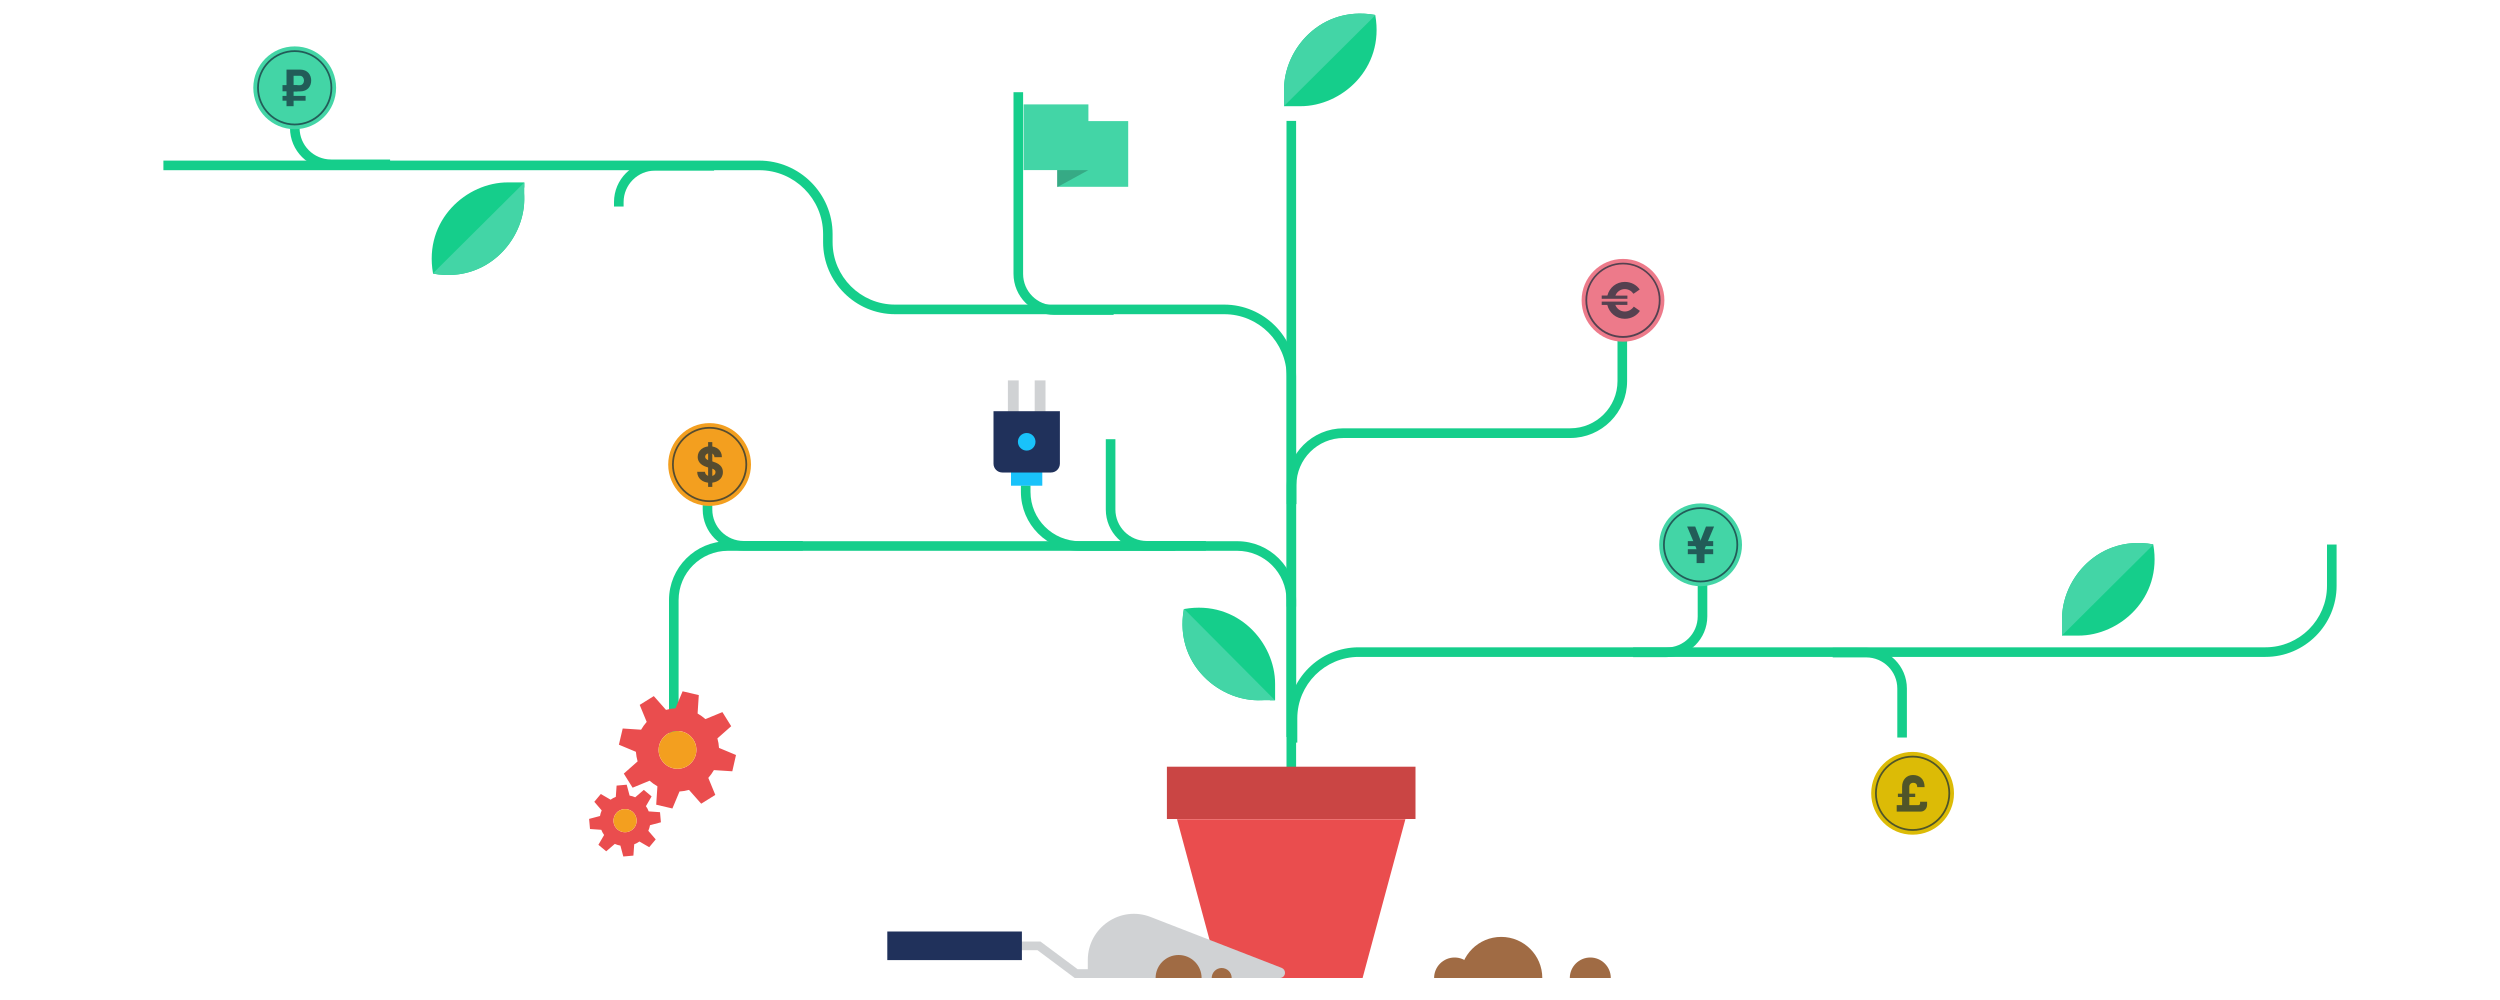 <?xml version="1.0" encoding="utf-8"?>
<!-- Generator: Adobe Illustrator 19.2.0, SVG Export Plug-In . SVG Version: 6.00 Build 0)  -->
<svg version="1.1" xmlns="http://www.w3.org/2000/svg" xmlns:xlink="http://www.w3.org/1999/xlink" x="0px" y="0px"
	 viewBox="0 0 2500 1000" style="enable-background:new 0 0 2500 1000;" xml:space="preserve">
<style type="text/css">
	.st0{fill:#99A8AE;}
	.st1{fill:#9E6214;}
	.st2{fill:#9552FF;}
	.st3{fill:#DCBB06;}
	.st4{fill:#EA4D4E;}
	.st5{fill:#004B6D;}
	.st6{fill:#43D5A6;}
	.st7{fill:#1F1F1F;}
	.st8{fill:#FFFFFF;}
	.st9{fill:#19C2FA;}
	.st10{opacity:0.2;}
	.st11{fill:#142A37;}
	.st12{opacity:0.5;}
	.st13{fill:#F9FBF9;}
	.st14{opacity:0.6;}
	.st15{opacity:0.5;fill:#1F1F1F;}
	.st16{opacity:0.5;fill:#FFFFFF;}
	.st17{opacity:0.7;}
	.st18{fill:#525354;}
	.st19{opacity:0.8;}
	.st20{fill:#93999E;}
	.st21{fill:#167698;}
	.st22{opacity:0.4;}
	.st23{fill:#222222;}
	.st24{opacity:0.15;}
	.st25{fill:#1E394A;}
	.st26{opacity:0.1;}
	.st27{fill:#01C3FF;}
	.st28{opacity:0.3;}
	.st29{fill:none;stroke:#1F1F1F;stroke-miterlimit:10;}
	.st30{opacity:0.3;fill:#1F1F1F;}
	.st31{fill:#F5C501;}
	.st32{fill:#3AA784;}
	.st33{fill:#E7E5E4;}
	.st34{fill:#3BA23C;}
	.st35{fill:none;stroke:#E7E5E4;stroke-miterlimit:10;}
	.st36{opacity:0.2;fill:#1F1F1F;}
	.st37{opacity:0.25;fill:none;stroke:#1F1F1F;stroke-width:2;stroke-miterlimit:10;}
	.st38{fill:none;stroke:#9E6214;stroke-width:0.718;stroke-miterlimit:10;}
	.st39{opacity:0.15;fill:#1F1F1F;}
	.st40{opacity:0.25;fill:#1F1F1F;}
	.st41{fill:none;stroke:#9E6214;stroke-miterlimit:10;}
	.st42{fill:none;stroke:#15CE8B;stroke-width:6;stroke-miterlimit:10;}
	.st43{fill:#15CE8B;}
	.st44{opacity:0.25;fill:none;stroke:#000000;stroke-linecap:round;stroke-miterlimit:10;}
	.st45{fill:#D0D2D4;}
	.st46{fill:#20315B;}
	.st47{fill:#F39F1F;}
	.st48{fill:#ED7A8A;}
	.st49{clip-path:url(#SVGID_2_);}
	.st50{fill:#FFFBF2;}
	.st51{fill:#E5DECE;}
	.st52{fill:#CA4544;}
	.st53{fill:#A06B44;}
	.st54{fill:#0B97C2;}
	.st55{opacity:0.5;fill:#F9FBF9;}
	.st56{fill:#0BA8D3;}
	.st57{fill:#D0D0D0;}
	.st58{fill:#212121;}
	.st59{fill:#808080;}
	.st60{opacity:0.8;fill:#F9FBF9;}
	.st61{fill:#FFDE00;}
	.st62{fill:#53A187;}
	.st63{fill:none;stroke:#19C2FA;stroke-width:15;stroke-miterlimit:10;}
	.st64{fill:none;stroke:#1F1F1F;stroke-width:35;stroke-miterlimit:10;}
	.st65{fill:none;stroke:#20315B;stroke-width:3;stroke-miterlimit:10;}
	.st66{fill:#E1E1E1;}
	.st67{fill:none;stroke:#FFFFFF;stroke-width:3;stroke-miterlimit:10;}
	.st68{opacity:5.000000e-02;fill:#1F1F1F;}
	.st69{opacity:0.25;fill:#231F20;}
	.st70{opacity:0.5;fill:none;stroke:#FFFFFF;stroke-miterlimit:10;}
	.st71{opacity:0.75;fill:#FFFFFF;}
	.st72{fill:#E6A337;}
	.st73{fill:none;stroke:#142A37;stroke-width:2;stroke-miterlimit:10;}
	.st74{fill:none;stroke:#142A37;stroke-width:2;stroke-linecap:round;stroke-miterlimit:10;}
	.st75{fill:none;stroke:#142A37;stroke-width:2;stroke-linecap:round;stroke-miterlimit:10;stroke-dasharray:9.819631e-03,5.892;}
	.st76{fill:none;stroke:#FFFFFF;stroke-width:0.25;stroke-miterlimit:10;}
	.st77{opacity:0.25;fill:#142A37;}
	.st78{opacity:0.3;fill:#803F71;}
	.st79{fill:#AB8421;}
	.st80{fill:#262626;}
	.st81{fill:#BFBFBF;}
	.st82{fill:#FFFFFF;stroke:#19C2FA;stroke-width:2;stroke-miterlimit:10;}
	.st83{opacity:0.1;fill:#222222;}
	.st84{clip-path:url(#SVGID_4_);}
	.st85{opacity:0;}
	.st86{fill:#E85932;}
	.st87{opacity:0.8;fill:#E85932;}
	.st88{fill:none;stroke:#142A37;stroke-width:2;stroke-linecap:round;stroke-miterlimit:10;stroke-dasharray:0,5.912;}
	.st89{clip-path:url(#SVGID_6_);}
	.st90{opacity:0.25;}
	.st91{fill:none;}
	.st92{clip-path:url(#SVGID_8_);}
	.st93{fill:#AFA8A3;}
	.st94{clip-path:url(#SVGID_10_);}
	.st95{clip-path:url(#SVGID_12_);}
	.st96{fill:#ACA39D;}
	.st97{fill:none;stroke:#FFFFFF;stroke-width:0.996;stroke-miterlimit:10;}
	.st98{fill:#DD808A;}
	.st99{fill:none;stroke:#ACA39D;stroke-width:0.867;stroke-miterlimit:10;}
	.st100{fill:none;stroke:#FFDE00;stroke-width:2;stroke-miterlimit:10;}
	.st101{opacity:0.5;fill:none;stroke:#FFFFFF;stroke-width:2;stroke-miterlimit:10;stroke-dasharray:7,8;}
	.st102{opacity:0.8;fill:#FFFFFF;}
	.st103{opacity:0.3;fill:#ED7A8A;}
	.st104{fill:none;stroke:#142A37;stroke-width:2;stroke-linecap:round;stroke-miterlimit:10;stroke-dasharray:1.026313e-02,6.158;}
	.st105{clip-path:url(#SVGID_14_);}
</style>
<g id="BGs">
</g>
<g id="Layer_1">
	<path class="st43" d="M1205.9,550.6h-59c-22.7,0-41.1-18.4-41.1-41.1v-70.3h9.6v70.3c0,17.4,14.1,31.5,31.5,31.5h59V550.6z"/>
	<path class="st43" d="M1113.6,314.9h-59c-22.7,0-41.1-18.4-41.1-41.1V92.2h9.6v181.7c0,17.4,14.1,31.5,31.5,31.5h59V314.9z"/>
	<path class="st43" d="M390.1,169.1h-59c-22.7,0-41.1-18.4-41.1-41.1v-4.4h9.6v4.4c0,17.4,14.1,31.5,31.5,31.5h59V169.1z"/>
	<path class="st43" d="M802.8,550.6h-59c-22.7,0-41.1-18.4-41.1-41.1v-4.4h9.6v4.4c0,17.4,14.1,31.5,31.5,31.5h59V550.6z"/>
	<path class="st43" d="M1666.6,657.1h-33.5v-9.6h33.5c17.2,0,31.1-14,31.1-31.1v-33.6h9.6v33.6
		C1707.3,638.8,1689,657.1,1666.6,657.1z"/>
	<path class="st43" d="M678.6,752.8H669V600.1c0-32.5,26.4-58.9,58.9-58.9h447.4v9.6H727.9c-27.2,0-49.3,22.1-49.3,49.3V752.8z"/>
	<path class="st43" d="M1296.1,804.7h-9.6V600.1c0-27.2-22.1-49.3-49.3-49.3h-157.4c-32.5,0-58.9-26.4-58.9-58.9v-6.5h9.6v6.5
		c0,27.2,22.1,49.3,49.3,49.3h157.4c32.5,0,58.9,26.4,58.9,58.9V804.7z"/>
	<path class="st43" d="M1296.3,606.6h-9.6v-230c0-34.4-28-62.4-62.4-62.4H895.1c-39.7,0-72-32.3-72-72v-8.1
		c0-35.3-28.7-63.9-63.9-63.9H163.4v-9.6h595.7c40.5,0,73.5,33,73.5,73.5v8.1c0,34.4,28,62.4,62.4,62.4h329.1c39.7,0,72,32.3,72,72
		V606.6z"/>
	<rect x="1286.5" y="120.9" class="st43" width="9.6" height="616.1"/>
	<path class="st43" d="M1297.3,742.6h-9.6v-24.2c0-39.2,31.9-71.1,71.1-71.1h906.7c33.9,0,61.5-27.6,61.5-61.5v-41.3h9.6v41.3
		c0,39.2-31.9,71.1-71.1,71.1h-906.7c-33.9,0-61.5,27.6-61.5,61.5V742.6z"/>
	<path class="st43" d="M1296.4,504.1h-9.6v-19c0-31.3,25.5-56.8,56.8-56.8h226.7c26,0,47.2-21.2,47.2-47.2V341h9.6v40.2
		c0,31.3-25.5,56.8-56.8,56.8h-226.7c-26,0-47.2,21.2-47.2,47.2V504.1z"/>
	<g>
		<g>
			<path class="st43" d="M1184.2,609l-0.4,0.4c-10.3,58.4,42.1,97.7,86.1,89.9v1h5.2v-16.4h0C1275.2,642.8,1237.7,599.5,1184.2,609z
				"/>
		</g>
		<g>
			<path class="st6" d="M1184.2,609l-0.4,0.4c-9.5,53.5,33.7,91,74.8,90.9v0h16.4L1184.2,609z"/>
		</g>
	</g>
	<path d="M1350.8,29.6h-20.7c-0.4,0-0.8-0.4-0.8-0.8s0.4-0.8,0.8-0.8h20.7c0.4,0,0.8,0.4,0.8,0.8S1351.2,29.6,1350.8,29.6z"/>
	<g>
		<g>
			<rect x="1007.9" y="380.4" class="st45" width="10.8" height="38.3"/>
		</g>
		<g>
			<rect x="1034.7" y="380.4" class="st45" width="10.8" height="38.3"/>
		</g>
	</g>
	<g>
		<rect x="1011" y="468.8" class="st9" width="31.3" height="16.9"/>
	</g>
	<g>
		<path class="st46" d="M1051,472.5h-48.7c-4.9,0-8.8-4-8.8-8.8v-52.5h66.4v52.5C1059.8,468.6,1055.9,472.5,1051,472.5z"/>
	</g>
	<g>
		<circle class="st9" cx="1026.7" cy="441.8" r="8.8"/>
	</g>
	<g>
		<path class="st4" d="M637.6,761.4l-13.8,12.2l8.8,14.1l17-7c2.4,2.1,5,4,7.8,5.6l-1.2,18.4l16.2,3.8l7.1-17
			c3.2-0.2,6.4-0.7,9.5-1.6l12.2,13.8l14.1-8.8l-7-17c2.1-2.4,4-5,5.6-7.8l18.4,1.2L736,755l-17-7.1c-0.2-3.2-0.7-6.4-1.6-9.5
			l13.8-12.2l-8.8-14.1l-17,7c-2.4-2.1-5-4-7.8-5.6l1.2-18.4l-16.2-3.8l-7.1,17c-3.3,0.2-6.4,0.7-9.5,1.6l-12.2-13.8l-14.1,8.8l7,17
			c-2.1,2.4-4,5-5.6,7.8l-18.4-1.2l-3.8,16.2l17,7.1C636.2,755.1,636.7,758.3,637.6,761.4L637.6,761.4z M681.8,731.5
			c10.1,2.4,16.5,12.5,14.1,22.7c-2.4,10.1-12.5,16.5-22.7,14.1c-10.1-2.4-16.5-12.5-14.1-22.6C661.5,735.5,671.6,729.2,681.8,731.5
			L681.8,731.5z"/>
	</g>
	<g>
		<path class="st4" d="M604.1,835l-5.7,9.8l7.8,6.5l8.6-7.4c1.8,0.8,3.7,1.4,5.6,1.7l2.9,10.9l10.1-0.9l0.8-11.3
			c1.9-0.7,3.6-1.6,5.2-2.8l9.8,5.7l6.5-7.8l-7.4-8.6c0.8-1.8,1.4-3.7,1.7-5.6l10.9-2.9l-0.9-10.1l-11.3-0.8
			c-0.7-1.9-1.6-3.6-2.8-5.2l5.7-9.8l-7.8-6.5l-8.6,7.4c-1.8-0.8-3.7-1.4-5.6-1.7l-2.9-10.9l-10.1,0.9l-0.8,11.3
			c-1.9,0.7-3.6,1.6-5.2,2.8l-9.8-5.7l-6.5,7.8l7.4,8.6c-0.8,1.8-1.4,3.7-1.7,5.6l-10.9,2.9L590,829l11.3,0.8
			C602,831.7,603,833.4,604.1,835L604.1,835z M624,809.1c6.4-0.6,12,4.1,12.6,10.5s-4.1,12-10.5,12.6c-6.4,0.6-12-4.1-12.6-10.5
			C613,815.3,617.7,809.7,624,809.1L624,809.1z"/>
	</g>
	<g>
		<path class="st47" d="M681.8,731.5c10.1,2.4,16.5,12.5,14.1,22.7c-2.4,10.1-12.5,16.5-22.7,14.1c-10.1-2.4-16.5-12.5-14.1-22.6
			C661.5,735.5,671.6,729.2,681.8,731.5L681.8,731.5z"/>
	</g>
	<g>
		<path class="st47" d="M624,809.1L624,809.1c6.4-0.6,12,4.1,12.6,10.5s-4.1,12-10.5,12.6c-6.4,0.6-12-4.1-12.6-10.5
			C613,815.3,617.7,809.7,624,809.1"/>
	</g>
	<g>
		<g>
			<circle class="st47" cx="709.6" cy="464.5" r="41.4"/>
		</g>
	</g>
	<g class="st17">
		<g>
			<path class="st11" d="M709.6,502.1c-20.7,0-37.6-16.9-37.6-37.6c0-20.7,16.9-37.6,37.6-37.6c20.7,0,37.6,16.9,37.6,37.6
				C747.2,485.3,730.3,502.1,709.6,502.1z M709.6,428.7c-19.8,0-35.8,16.1-35.8,35.8c0,19.8,16.1,35.8,35.8,35.8
				s35.8-16.1,35.8-35.8C745.5,444.8,729.4,428.7,709.6,428.7z"/>
		</g>
	</g>
	<g class="st17">
		<g>
			<g>
				<g>
					<path class="st11" d="M705,471.8c0.1,2.3,1.9,4.3,5.3,4.3c3,0,5.1-1.4,5.2-3.8c0.1-1.6-0.7-3-4.3-4l-4.3-1.2
						c-7.8-2.4-9.2-7-9.2-10.2c0-6.3,5.4-10.6,12.2-10.6c6.8,0,12,4.1,12,10.9h-7.5c0-2.4-1.6-4-4.6-4c-2.6,0-4.6,1.4-4.6,3.6
						c0,0.9,0.4,2.6,3.8,3.6l4.2,1.3c8.6,2.5,9.8,7.3,9.7,10.7c-0.1,7.1-6.5,10.4-12.8,10.4c-7.7,0-12.9-4.6-12.9-11H705z"/>
				</g>
			</g>
		</g>
		<g>
			<g>
				<g>
					<rect x="708.1" y="442.1" class="st11" width="4.2" height="44.8"/>
				</g>
			</g>
		</g>
	</g>
	<g>
		<g>
			<circle class="st6" cx="294.7" cy="87.8" r="41.4"/>
		</g>
	</g>
	<g class="st17">
		<g>
			<path class="st11" d="M294.7,125.4c-20.7,0-37.6-16.9-37.6-37.6c0-20.7,16.9-37.6,37.6-37.6c20.7,0,37.6,16.9,37.6,37.6
				C332.3,108.6,315.5,125.4,294.7,125.4z M294.7,52c-19.8,0-35.8,16.1-35.8,35.8c0,19.8,16.1,35.8,35.8,35.8
				c19.8,0,35.8-16.1,35.8-35.8C330.6,68.1,314.5,52,294.7,52z"/>
		</g>
	</g>
	<g class="st17">
		<g>
			<g>
				<g>
					<path class="st11" d="M286.5,69.6h13.7c7.6,0,11,5.5,11,10.9c0,5.5-3.4,10.9-11,10.9h-6.6v14.8h-7.1V69.6z M293.6,75.8v9.4h6.2
						c2.8,0,4.2-2.5,4.2-4.7c0-2.1-1.4-4.7-4-4.7H293.6z"/>
				</g>
			</g>
		</g>
		<g>
			<g>
				<rect x="282.5" y="85.1" class="st11" width="14.9" height="6.2"/>
			</g>
		</g>
		<g>
			<g>
				<rect x="282.5" y="95.9" class="st11" width="23.1" height="4.8"/>
			</g>
		</g>
	</g>
	<g>
		<g>
			<circle class="st48" cx="1623" cy="300.3" r="41.4"/>
		</g>
	</g>
	<g class="st17">
		<g>
			<path class="st11" d="M1623,337.9c-20.7,0-37.6-16.9-37.6-37.6c0-20.7,16.9-37.6,37.6-37.6c20.7,0,37.6,16.9,37.6,37.6
				C1660.6,321,1643.8,337.9,1623,337.9z M1623,264.4c-19.8,0-35.8,16.1-35.8,35.8c0,19.8,16.1,35.8,35.8,35.8s35.8-16.1,35.8-35.8
				C1658.9,280.5,1642.8,264.4,1623,264.4z"/>
		</g>
	</g>
	<g class="st17">
		<g>
			<g>
				<path class="st11" d="M1627.4,295.5v3.3h-25.7v-3.3h5.7c2-7.9,8.9-13.6,17.4-13.6c6.4,0,11.8,3,14.9,7.6l-6.2,4.3
					c-1.9-2.8-5.1-4.7-8.7-4.7c-4.4,0-7.9,2.7-9.4,6.5H1627.4z M1615.3,304.8c1.5,4,5.1,6.7,9.5,6.7c3.7,0,7-2,9-4.9l6.1,4.3
					c-3.1,4.7-8.6,7.9-15.1,7.9c-8.7,0-15.6-5.9-17.5-13.9h-5.6v-3.3h25.7v3.3H1615.3z"/>
			</g>
		</g>
	</g>
	<g>
		<g>
			<circle class="st6" cx="1700.6" cy="544.8" r="41.4"/>
		</g>
	</g>
	<g class="st17">
		<g>
			<path class="st11" d="M1700.6,582.4c-20.7,0-37.6-16.9-37.6-37.6c0-20.7,16.9-37.6,37.6-37.6c20.7,0,37.6,16.9,37.6,37.6
				C1738.2,565.5,1721.3,582.4,1700.6,582.4z M1700.6,509c-19.8,0-35.8,16.1-35.8,35.8c0,19.8,16.1,35.8,35.8,35.8
				c19.8,0,35.8-16.1,35.8-35.8C1736.5,525,1720.4,509,1700.6,509z"/>
		</g>
	</g>
	<g class="st17">
		<g>
			<g>
				<g>
					<rect x="1696.6" y="546.8" class="st11" width="7.9" height="16.3"/>
				</g>
			</g>
			<g>
				<g>
					<rect x="1687.8" y="549.2" class="st11" width="25.4" height="5"/>
				</g>
			</g>
			<g>
				<g>
					<g>
						<polygon class="st11" points="1704.1,549.5 1696.8,549.5 1687.1,526.5 1695.2,526.5 						"/>
					</g>
				</g>
				<g>
					<g>
						<polygon class="st11" points="1697,549.5 1704.4,549.5 1714.1,526.5 1706,526.5 						"/>
					</g>
				</g>
			</g>
		</g>
		<g>
			<g>
				<rect x="1687.8" y="541.1" class="st11" width="25.4" height="5"/>
			</g>
		</g>
	</g>
	<path class="st43" d="M623.6,206.5H614v-4.4c0-22.7,18.4-41.1,41.1-41.1h59v9.6h-59c-17.4,0-31.5,14.1-31.5,31.5V206.5z"/>
	<g>
		<g>
			<path class="st43" d="M1375.3,15.3l-0.4-0.4c-58.4-10.3-97.7,42.1-89.9,86.1h-1v5.2h16.4v0C1341.5,106.3,1384.7,68.8,1375.3,15.3
				z"/>
		</g>
		<g>
			<path class="st6" d="M1375.3,15.3l-0.4-0.4c-53.5-9.5-91,33.7-90.9,74.8h0v16.4L1375.3,15.3z"/>
		</g>
	</g>
	<g>
		<g>
			<path class="st43" d="M2153.3,544.7l-0.4-0.4c-58.4-10.3-97.7,42.1-89.9,86.1h-1v5.2h16.4v0
				C2119.5,635.7,2162.7,598.2,2153.3,544.7z"/>
		</g>
		<g>
			<path class="st6" d="M2153.3,544.7l-0.4-0.4c-53.5-9.5-91,33.7-90.9,74.8h0v16.4L2153.3,544.7z"/>
		</g>
	</g>
	<g>
		<g>
			<path class="st43" d="M433,273.3l0.4,0.4c58.4,10.3,97.7-42.1,89.9-86.1h1v-5.2h-16.4v0C466.8,182.3,423.6,219.8,433,273.3z"/>
		</g>
		<g>
			<path class="st6" d="M433,273.3l0.4,0.4c53.5,9.5,91-33.7,90.9-74.8h0v-16.4L433,273.3z"/>
		</g>
	</g>
	<path class="st43" d="M1906.9,737.5h-9.6v-49c0-17.2-14-31.1-31.1-31.1h-33.5v-9.6h33.5c22.4,0,40.7,18.3,40.7,40.7V737.5z"/>
	<g>
		<g>
			<circle class="st3" cx="1912.6" cy="793.3" r="41.4"/>
		</g>
	</g>
	<g class="st17">
		<g>
			<path class="st11" d="M1912.6,830.9c-20.7,0-37.6-16.9-37.6-37.6c0-20.7,16.9-37.6,37.6-37.6c20.7,0,37.6,16.9,37.6,37.6
				C1950.2,814.1,1933.3,830.9,1912.6,830.9z M1912.6,757.5c-19.8,0-35.8,16.1-35.8,35.8c0,19.8,16.1,35.8,35.8,35.8
				c19.8,0,35.8-16.1,35.8-35.8C1948.5,773.6,1932.4,757.5,1912.6,757.5z"/>
		</g>
	</g>
	<g class="st17">
		<g>
			<g>
				<path class="st11" d="M1909.2,805.1h9.4c0.9,0,1.5-0.8,1.5-1.9v-1.5h7v2.9c0,4-2.8,7-6.4,7h-24v-6.5h5.4V797h-4.2v-3.3h4.2v-6.9
					c0-7.2,4.6-11.8,10.9-11.8c6.3,0,11.6,3.8,11.6,12.1h-7.4c0-3.4-1.9-4.3-4-4.3c-2.3,0-3.9,1.6-3.9,4v6.9h5.9v3.3h-5.9V805.1z"/>
			</g>
		</g>
	</g>
	<g>
		<polygon class="st4" points="1405.4,819.2 1177,819.2 1219.8,978 1362.6,978 		"/>
	</g>
	<g>
		<rect x="1166.9" y="766.7" class="st52" width="248.6" height="52.3"/>
	</g>
	<path class="st53" d="M1542.3,978c0-22.7-18.4-41.1-41.1-41.1c-22.7,0-41.1,18.4-41.1,41.1"/>
	<path class="st53" d="M1475.1,978c0-11.3-9.2-20.5-20.5-20.5c-11.3,0-20.5,9.2-20.5,20.5"/>
	<path class="st53" d="M1610.8,978c0-11.3-9.2-20.5-20.5-20.5c-11.3,0-20.5,9.2-20.5,20.5"/>
	<g>
		<polygon class="st45" points="1106.1,978 1074.7,978 1037.5,950.2 994.3,950.2 994.3,941.5 1040.4,941.5 1077.6,969.2 
			1106.1,969.2 		"/>
	</g>
	<path class="st45" d="M1281.7,967.9l-131-50.9c-30.3-11.8-62.9,10.6-62.9,43V978h192c2.9,0,5.2-2.3,5.2-5.2l0,0
		C1285,970.6,1283.7,968.7,1281.7,967.9z"/>
	<rect x="887.3" y="931.5" class="st46" width="134.6" height="28.6"/>
	<path class="st53" d="M1155.6,978c0-12.7,10.3-23,23-23s23,10.3,23,23"/>
	<path class="st53" d="M1211.7,978c0-5.5,4.5-10,10-10c5.5,0,10,4.5,10,10"/>
	<g>
		<rect x="1023.6" y="104.4" class="st6" width="64.8" height="65.7"/>
	</g>
	<g>
		<rect x="1057.2" y="121.1" class="st6" width="71" height="65.7"/>
	</g>
	<g class="st10">
		<polygon points="1057.1,170.1 1088.4,170.1 1057.1,187.2 		"/>
	</g>
</g>
</svg>
